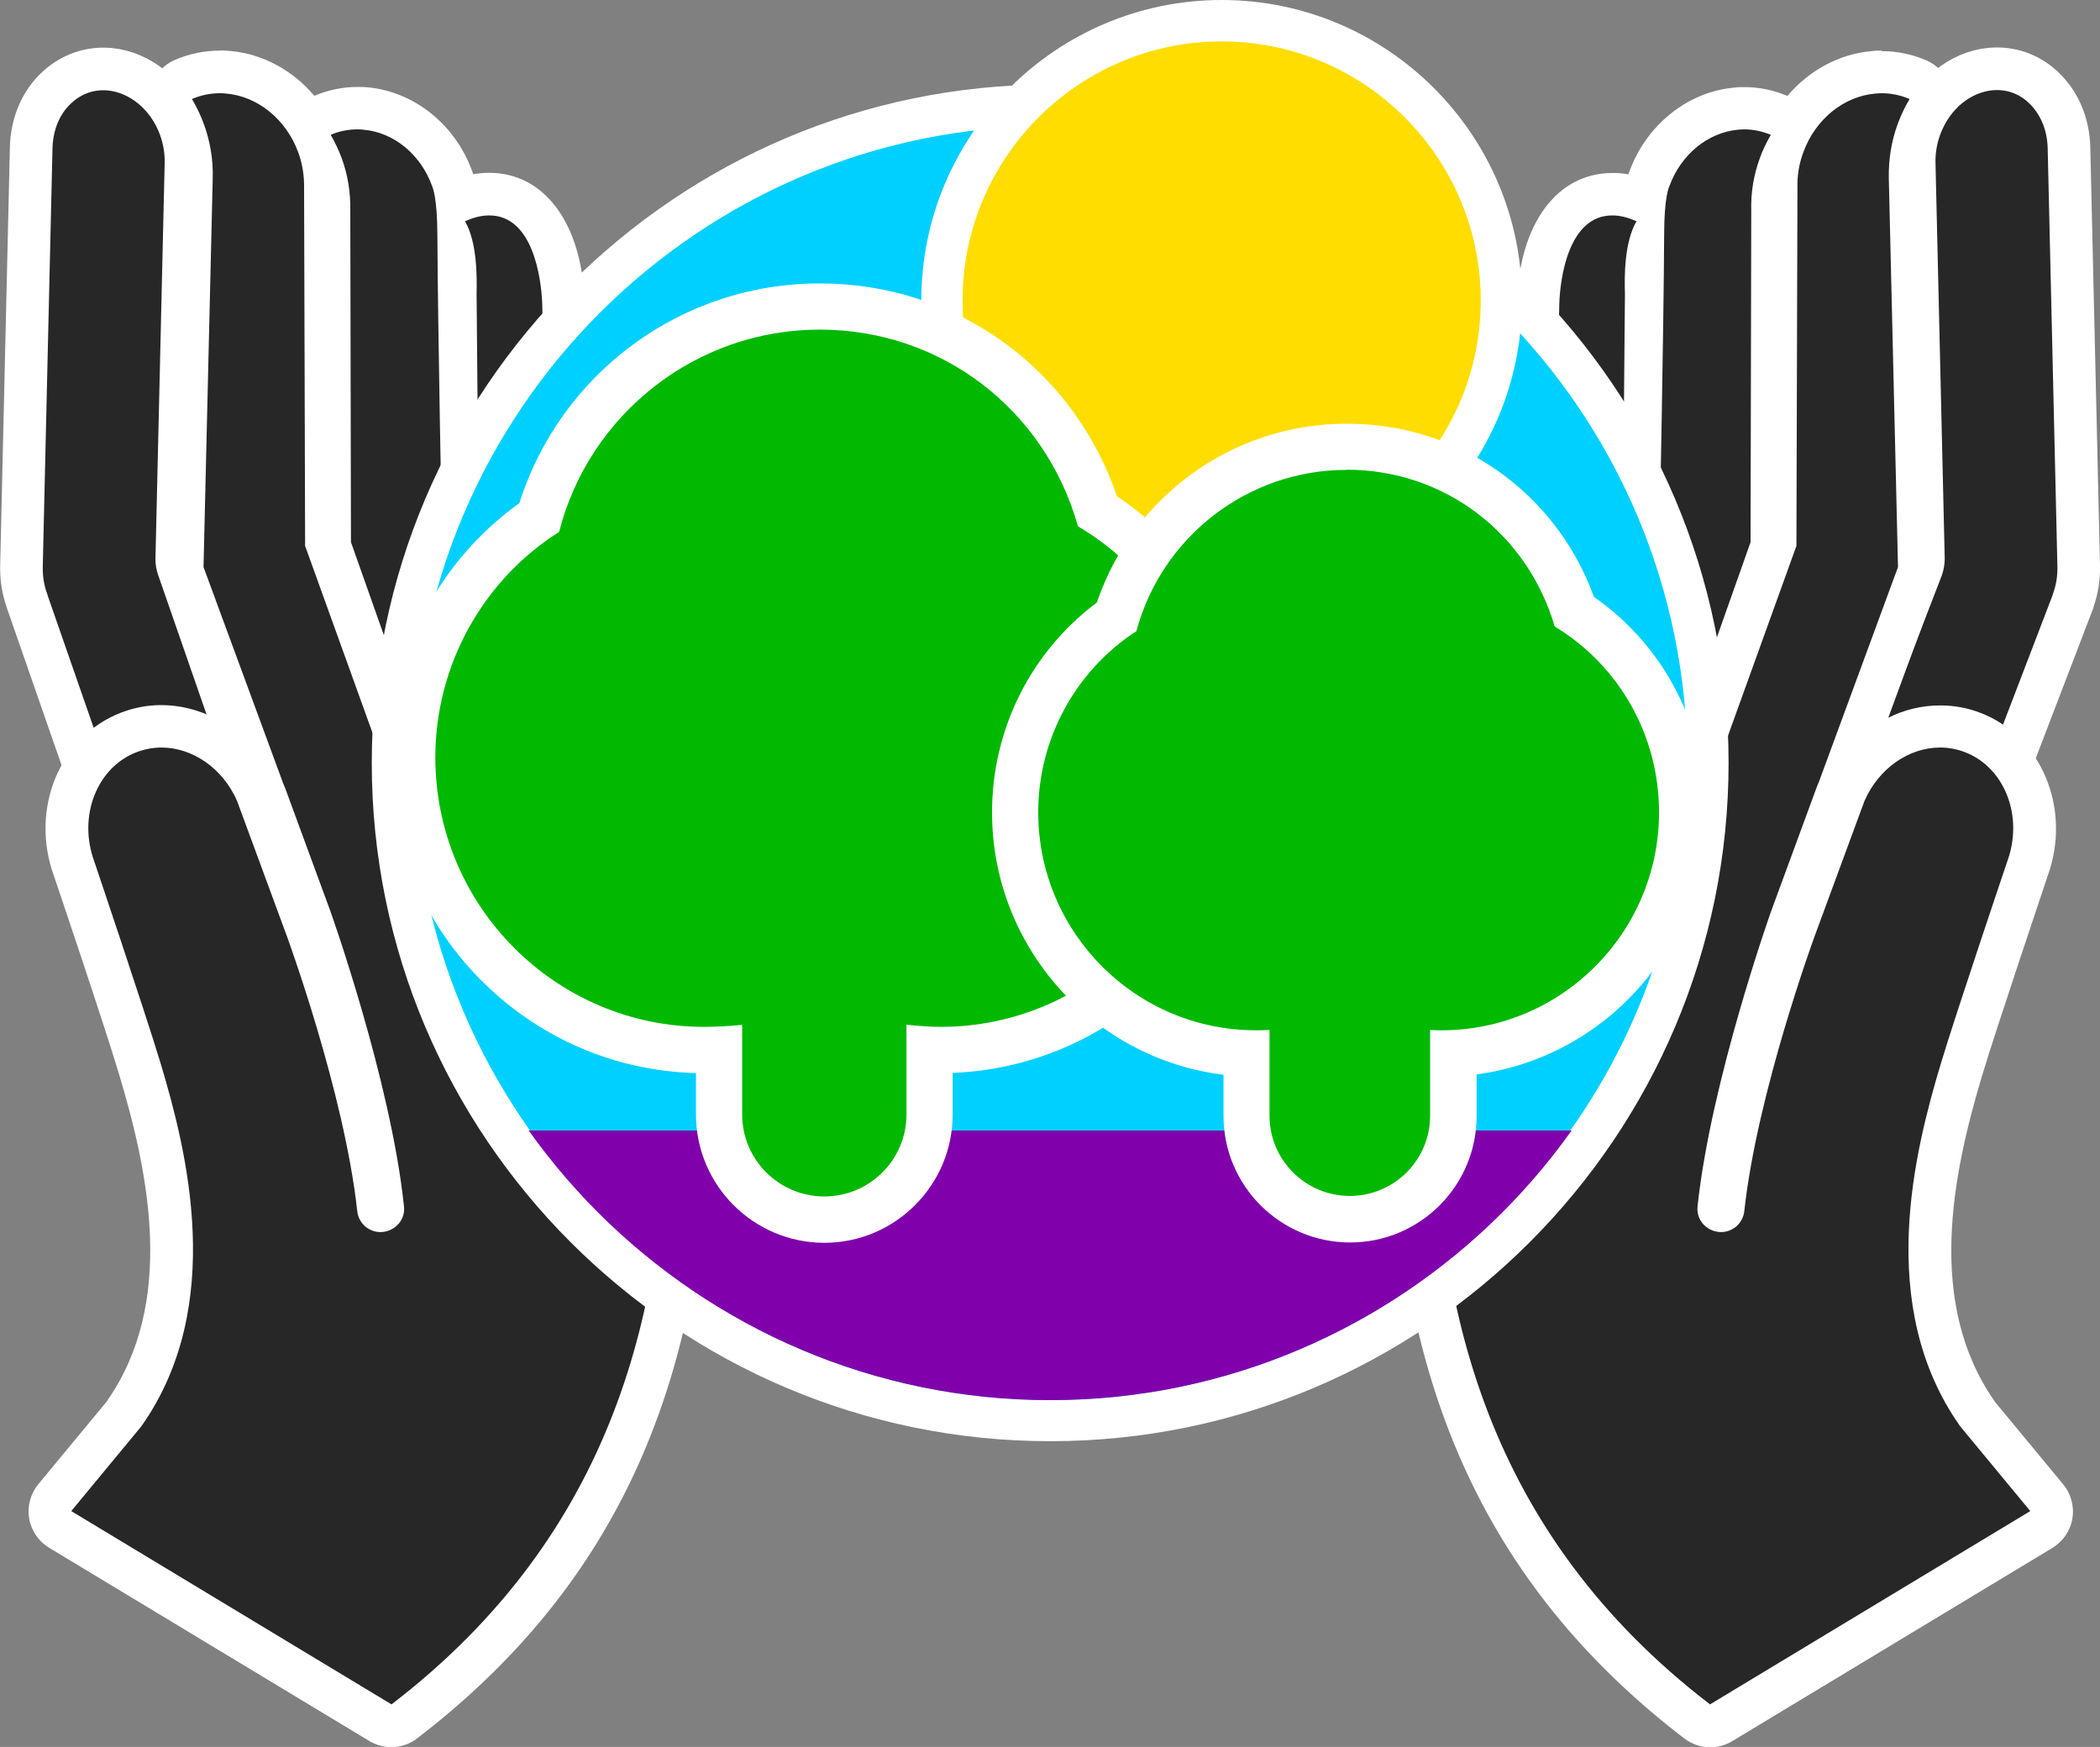 <?xml version="1.0" encoding="UTF-8"?><svg id="Layer_2" xmlns="http://www.w3.org/2000/svg" xmlns:xlink="http://www.w3.org/1999/xlink" viewBox="0 0 123.2 102.5"><rect x="0" y="0" width="123.2" height="102.5" fill="#808080" stroke="none"/><defs><style>.cls-1{stroke:#fff;stroke-linecap:round;stroke-linejoin:round;stroke-width:2.5px;}.cls-1,.cls-2{fill:#272727;fill-rule:evenodd;}.cls-3{clip-path:url(#clippath);}.cls-4{fill:none;}.cls-4,.cls-2,.cls-5,.cls-6,.cls-7,.cls-8,.cls-9{stroke-width:0px;}.cls-5{fill:#8000ab;}.cls-6{fill:#fff;}.cls-7{fill:#fd0;}.cls-8{fill:#00d0ff;}.cls-9{fill:#00b900;}</style><clipPath id="clippath"><path class="cls-4" d="m99.14,44.61c0,20.7-16.84,37.54-37.53,37.54s-37.53-16.84-37.53-37.54l-.7-42.09h75.07l.7,42.09Z"/></clipPath></defs><g id="Layer_2-2"><g id="icon-B-Charitable"><path class="cls-1" d="m121.61,35.28c.25-.67.36-1.38.34-2.11l-.57-24.53c-.04-1.4-.58-2.65-1.51-3.52-.85-.8-1.94-1.17-3.08-1.07-1.83.17-3.46,1.52-4.15,3.45-.24.67-.36,1.38-.34,2.11l.54,23.16c0,.19-.03.37-.09.55l-4.59,11.9c.76-.27,1.55-.41,2.35-.4s1.61.14,2.4.46c1.59.61,2.84,1.78,3.64,3.24l5.07-13.24"/><path class="cls-2" d="m100.34,101.25c-.27,0-.54-.09-.76-.26-11.4-8.75-16.69-20.58-16.63-37.23.03-8.1,1.03-14.52,3.16-20.2,1.45-3.87,3.55-9.87,3.95-11.02.01-1.68.11-12.4.19-14.79.1-3.08,1.3-6.37,4.34-6.37.63,0,1.18.13,1.9.43.1-.85.24-1.21.3-1.37.84-2.28,2.83-3.88,5.09-4.08.15-.01.3-.02.45-.02.71,0,1.4.14,2.06.43.32.14.57.4.69.73,1.03-1.85,2.84-3.09,4.83-3.27.16-.01.31-.02.47-.02.73,0,1.45.15,2.14.44.33.14.58.42.7.76.11.34.07.71-.11,1.02-.25.42-.44.83-.59,1.24-.32.88-.47,1.81-.45,2.75l.54,22.81c0,.16-.02.31-.08.46l-4.65,12.63s-.04.1-.05.12c-.03.07-.07.15-.09.23l-2.66,7.23c-.03.08-3.49,9.87-4.24,16.99.05.11.1.13.14.13l1.36.03-1.24-.14c.77-7.06,4.08-16.11,4.22-16.5l2.9-7.87c1.05-2.43,3.24-3.96,5.61-3.96.65,0,1.29.12,1.9.35,2.98,1.13,4.42,4.73,3.21,8.01-.02.06-2.99,8.84-3.87,11.76-1.85,6.16-3.41,14.03.93,20.21l4.08,4.92c.23.28.33.65.27,1.01s-.27.67-.59.86l-18.72,11.3s-.09.05-.11.06c-.19.1-.4.16-.6.16Zm3.89-90.9c-.17.65-.25,1.31-.23,1.99l-.04,19.49c0,.14-.02.28-.07.41l-5.38,15.22,5.65-15.64.06-20.7s0,.03,0,.07c0-.04,0-.09,0-.13,0-.23,0-.47.02-.7Z"/><path class="cls-6" d="m110.39,5.47c.57,0,1.13.12,1.64.34-.27.45-.5.93-.69,1.44-.38,1.03-.55,2.1-.53,3.21l.54,22.81-4.65,12.63c-.05.12-.11.24-.15.37l-2.65,7.21s-3.53,9.93-4.31,17.3c-.09.88.62,1.51,1.38,1.51.3,0,.61-.1.88-.32h0c.27-.23.44-.55.48-.9.76-6.99,4.15-16.2,4.15-16.2l2.9-7.87c.84-1.93,2.62-3.14,4.44-3.14.49,0,.98.09,1.45.27,2.34.89,3.46,3.77,2.49,6.41,0,0-2.99,8.85-3.89,11.84-1.53,5.1-3.87,14.21,1.11,21.28.02.03.05.06.07.09l4.06,4.91-18.72,11.3-.07.04h0s0,0,0,0c-13.08-10.03-16.18-23.34-16.14-36.23.02-6.46.66-13.31,3.08-19.76,1.62-4.33,4.03-11.24,4.03-11.24,0,0,.1-12.41.19-14.97.05-1.5.55-5.16,3.1-5.16h0c.46,0,.86.1,1.43.34-.73,1.25-.71,3.27-.68,4.25l-.12,13.58-4.71,13.17c-.2.57.06,1.2.6,1.45.16.08.33.11.5.11.48,0,.94-.3,1.11-.78l4.65-13.23s.25-12.76.27-17.74c0-2.24.28-2.8.32-2.9.68-1.84,2.26-3.12,4.02-3.28.12-.01.23-.02.35-.02.55,0,1.08.12,1.57.32-.25.43-.48.89-.65,1.38-.36.99-.53,2.01-.5,3.07l-.04,19.45-5.38,15.22c-.21.59.05,1.25.61,1.53h0c.18.09.38.14.57.14.51,0,1-.31,1.18-.83l5.71-15.84.06-20.9s0-.08,0-.11c-.02-.73.1-1.43.35-2.1.71-1.93,2.37-3.27,4.22-3.43.12-.01.24-.02.36-.02m0-2.5c-.19,0-.39,0-.59.03-1.91.17-3.67,1.14-4.93,2.63-.81-.35-1.67-.52-2.54-.52-.19,0-.38,0-.57.03-2.72.24-5.14,2.16-6.15,4.9-.02.06-.05.12-.07.19-.31-.06-.61-.08-.93-.08-3.26,0-5.45,2.97-5.61,7.58-.08,2.33-.17,12.41-.19,14.62-.53,1.52-2.5,7.12-3.87,10.8-2.18,5.82-3.21,12.37-3.24,20.63-.06,17.07,5.38,29.22,17.12,38.22.45.34.98.52,1.52.52.41,0,.82-.1,1.19-.3l.07-.04s.07-.04.1-.06l18.72-11.3c.62-.38,1.05-1,1.17-1.72s-.08-1.45-.54-2.01l-4.03-4.87h0s0-.01,0-.01c-4-5.73-2.49-13.21-.73-19.09.85-2.83,3.67-11.17,3.85-11.73,1.42-3.91-.35-8.2-3.96-9.57-.75-.29-1.54-.43-2.34-.43-1.07,0-2.11.25-3.05.72l2.92-7.94c.11-.3.16-.61.15-.92l-.54-22.81c-.02-.8.11-1.55.38-2.3.12-.34.29-.68.49-1.03.36-.62.44-1.36.22-2.05-.22-.68-.73-1.23-1.39-1.52-.84-.36-1.72-.54-2.63-.54h0Z"/><path class="cls-1" d="m1.59,35.28l4.55,13.08c.8-1.46,2.05-2.63,3.64-3.24.79-.31,1.6-.45,2.4-.46s1.59.13,2.35.4l-4.07-11.73c-.06-.18-.1-.36-.09-.55l.54-23.16c.02-.73-.1-1.44-.34-2.11-.69-1.93-2.33-3.28-4.15-3.45-1.14-.1-2.23.28-3.08,1.07-.94.86-1.47,2.12-1.51,3.52l-.57,24.53c-.02.73.09,1.44.34,2.11"/><path class="cls-2" d="m22.96,101.25c-.21,0-.41-.05-.6-.15l-.07-.04-18.76-11.33c-.31-.19-.53-.5-.59-.86s.04-.73.27-1.01l4.06-4.91c4.36-6.19,2.79-14.06.94-20.22-.88-2.93-3.85-11.71-3.88-11.8-1.2-3.25.25-6.84,3.23-7.98.61-.23,1.25-.35,1.9-.35,2.37,0,4.56,1.53,5.58,3.89l2.92,7.94c.14.38,3.45,9.44,4.22,16.5l.12.11s.09-.02.12-.05c-.73-7.21-4.19-16.99-4.22-17.09l-2.65-7.2c-.03-.09-.06-.16-.09-.22,0,0-.04-.09-.04-.1l-4.67-12.68c-.05-.15-.08-.3-.08-.46l.54-22.81c.02-.94-.13-1.87-.45-2.75-.15-.41-.35-.82-.59-1.24-.18-.31-.22-.68-.11-1.02s.37-.62.7-.76c.68-.29,1.4-.44,2.14-.44.16,0,.31,0,.47.02,2,.17,3.8,1.42,4.83,3.27.12-.33.36-.59.69-.73.66-.28,1.35-.43,2.06-.43.15,0,.3,0,.46.02,2.25.2,4.25,1.8,5.09,4.09.06.15.2.51.3,1.36.71-.3,1.26-.43,1.88-.43,3.06,0,4.25,3.29,4.36,6.37.08,2.39.18,13.11.19,14.79.4,1.15,2.5,7.15,3.95,11.02,2.13,5.67,3.13,12.09,3.16,20.2.06,16.65-5.23,28.48-16.63,37.23-.22.17-.49.26-.76.26Zm1.83-53.79l-5.37-15.22c-.05-.13-.07-.27-.07-.41l-.04-19.45c.02-.7-.06-1.37-.23-2.02.02.23.02.46.02.7l.06,20.77,5.64,15.64Z"/><path class="cls-6" d="m12.91,5.47c.12,0,.24,0,.36.02,1.85.16,3.51,1.51,4.22,3.43.25.67.36,1.38.35,2.1,0,.04,0,.08,0,.11l.06,20.9,5.71,15.84c.19.52.67.83,1.18.83.19,0,.39-.04.57-.14.56-.29.82-.94.61-1.53l-5.38-15.22-.04-19.45c.02-1.06-.14-2.08-.5-3.07-.18-.49-.4-.94-.65-1.38.49-.21,1.02-.32,1.57-.32.11,0,.23,0,.35.02,1.77.15,3.35,1.44,4.02,3.28.04.1.31.67.32,2.9.02,4.99.27,17.74.27,17.74l4.65,13.23c.17.49.63.78,1.11.78.17,0,.34-.04.5-.11.55-.26.81-.89.6-1.45l-4.71-13.17-.12-13.58c.02-.98.04-3-.68-4.25.56-.24.97-.34,1.43-.34h0c2.55,0,3.04,3.66,3.1,5.16.09,2.56.19,14.97.19,14.97,0,0,2.41,6.91,4.03,11.24,2.42,6.45,3.06,13.3,3.08,19.76.04,12.89-3.06,26.2-16.14,36.23h0s0,0,0,0l-.07-.04-18.72-11.3,4.06-4.91s.05-.06.07-.09c4.97-7.07,2.64-16.18,1.11-21.28-.9-2.98-3.89-11.84-3.89-11.84-.97-2.64.15-5.52,2.49-6.41.48-.18.97-.27,1.45-.27,1.82,0,3.6,1.21,4.44,3.14l2.9,7.87s3.39,9.21,4.15,16.2c.04.35.21.67.48.9h0c.27.22.58.32.88.32.76,0,1.48-.64,1.38-1.51-.77-7.37-4.31-17.3-4.31-17.3l-2.65-7.21c-.05-.13-.1-.25-.15-.37l-4.65-12.63.54-22.81c.03-1.11-.15-2.18-.53-3.21-.19-.51-.42-.99-.69-1.44.51-.22,1.07-.34,1.64-.34m0-2.5h0c-.9,0-1.79.18-2.63.54-.66.28-1.17.83-1.39,1.52-.22.68-.15,1.43.22,2.05.21.35.37.69.5,1.04.27.74.39,1.5.38,2.3l-.54,22.81c0,.31.04.63.15.92l2.92,7.94c-.94-.46-1.98-.72-3.05-.72-.81,0-1.6.15-2.35.44-3.6,1.37-5.37,5.66-3.95,9.57.19.56,3.01,8.9,3.85,11.73,1.76,5.88,3.27,13.36-.73,19.09h0s0,.01,0,.01l-4.03,4.87c-.46.56-.66,1.3-.54,2.01s.55,1.35,1.17,1.72l18.72,11.3s.06.04.1.06l.07.04c.37.2.78.3,1.19.3.54,0,1.08-.17,1.52-.52,11.74-9.01,17.18-21.15,17.12-38.22-.03-8.26-1.06-14.81-3.24-20.63-1.37-3.67-3.34-9.28-3.87-10.8-.02-2.21-.11-12.29-.19-14.62-.16-4.6-2.35-7.58-5.59-7.58-.33,0-.64.03-.95.08-.03-.09-.06-.16-.08-.23-.99-2.7-3.41-4.63-6.14-4.87-.19-.02-.38-.02-.56-.02-.87,0-1.73.18-2.54.52-1.26-1.49-3.02-2.46-4.93-2.63-.19-.02-.39-.03-.58-.03h0Z"/><circle class="cls-8" cx="61.61" cy="44.77" r="38.59"/><path class="cls-6" d="m61.61,7.39c20.61,0,37.38,16.77,37.38,37.38s-16.77,37.38-37.38,37.38-37.38-16.77-37.38-37.38S41,7.39,61.61,7.39m0-2.43c-21.95,0-39.8,17.86-39.8,39.8s17.85,39.8,39.8,39.8,39.8-17.86,39.8-39.8S83.55,4.97,61.61,4.97h0Z"/><g class="cls-3"><path class="cls-5" d="m94.31,66.33s-12.55,17.36-33,17.36-32.38-17.36-32.38-17.36h65.38Z"/></g><path class="cls-7" d="m71.67,34.04c-9.05,0-16.41-7.36-16.41-16.41S62.62,1.21,71.67,1.21s16.41,7.36,16.41,16.41-7.36,16.41-16.41,16.41"/><path class="cls-6" d="m71.67,35.25c-9.72,0-17.62-7.91-17.62-17.62S61.95,0,71.67,0s17.62,7.91,17.62,17.62-7.91,17.62-17.62,17.62Zm0-32.82c-8.38,0-15.2,6.82-15.2,15.2s6.82,15.2,15.2,15.2,15.2-6.82,15.2-15.2-6.82-15.2-15.2-15.2Z"/><path class="cls-9" d="m48.37,71.56c-3.41,0-6.18-2.77-6.18-6.17v-3.8c-.3.01-.6.02-.88.02-9.44,0-17.13-7.7-17.13-17.16,0-5.69,2.77-10.91,7.45-14.08,2.11-7.31,8.79-12.37,16.44-12.37s14.05,4.8,16.31,12.01c4.97,3.14,7.92,8.5,7.92,14.45,0,9.46-7.68,17.16-17.12,17.16-.2,0-.42,0-.64-.02v3.8c0,3.4-2.77,6.17-6.17,6.17Z"/><path class="cls-6" d="m48.11,19.34c7.13,0,13.21,4.7,15.13,11.54,4.78,2.82,7.71,7.93,7.71,13.56,0,8.72-7.07,15.81-15.77,15.81-.59,0-1.29-.05-2-.13v5.27c0,2.65-2.16,4.81-4.82,4.81s-4.82-2.16-4.82-4.81v-5.26c-.8.08-1.59.12-2.23.12-8.7,0-15.77-7.09-15.77-15.81,0-5.38,2.76-10.38,7.26-13.23,1.77-6.93,8.05-11.87,15.27-11.87h.04m0-2.71h-.04c-8.09,0-15.18,5.25-17.6,12.89-4.8,3.45-7.64,8.95-7.64,14.93,0,10.05,8.03,18.26,18,18.51v2.43c0,4.15,3.38,7.53,7.53,7.53s7.53-3.38,7.53-7.53v-2.44c9.86-.38,17.77-8.54,17.77-18.51,0-6.25-3.02-11.9-8.13-15.32-2.57-7.51-9.44-12.49-17.42-12.49h0Z"/><path class="cls-9" d="m79.19,71.53c-3.35,0-6.07-2.72-6.07-6.06v-3.67c-7.53-.29-13.58-6.52-13.58-14.14,0-4.6,2.21-8.85,5.95-11.48,1.81-5.9,7.28-9.97,13.48-9.97s11.45,3.87,13.37,9.67c3.97,2.6,6.33,6.97,6.33,11.78,0,7.57-5.96,13.77-13.43,14.13v3.68c0,3.34-2.72,6.06-6.06,6.06Z"/><path class="cls-6" d="m79.02,27.56c5.72,0,10.59,3.74,12.19,9.2,3.79,2.29,6.12,6.4,6.12,10.9,0,7.05-5.72,12.79-12.76,12.79-.22,0-.44,0-.67-.02v5.04c0,2.59-2.11,4.7-4.71,4.7s-4.71-2.11-4.71-4.7v-5.04c-.3.02-.58.02-.81.02-7.04,0-12.76-5.74-12.76-12.79,0-4.31,2.19-8.31,5.76-10.63,1.48-5.53,6.53-9.46,12.32-9.46h.04m0-2.71h-.04c-6.65,0-12.53,4.26-14.64,10.49-3.87,2.9-6.15,7.43-6.15,12.32,0,7.9,5.94,14.45,13.58,15.39v2.42c0,4.09,3.33,7.42,7.43,7.42s7.42-3.33,7.42-7.42v-2.44c7.57-1.01,13.43-7.51,13.43-15.37,0-5.11-2.43-9.77-6.55-12.65-2.22-6.12-7.92-10.16-14.47-10.16h0Z"/></g></g></svg>